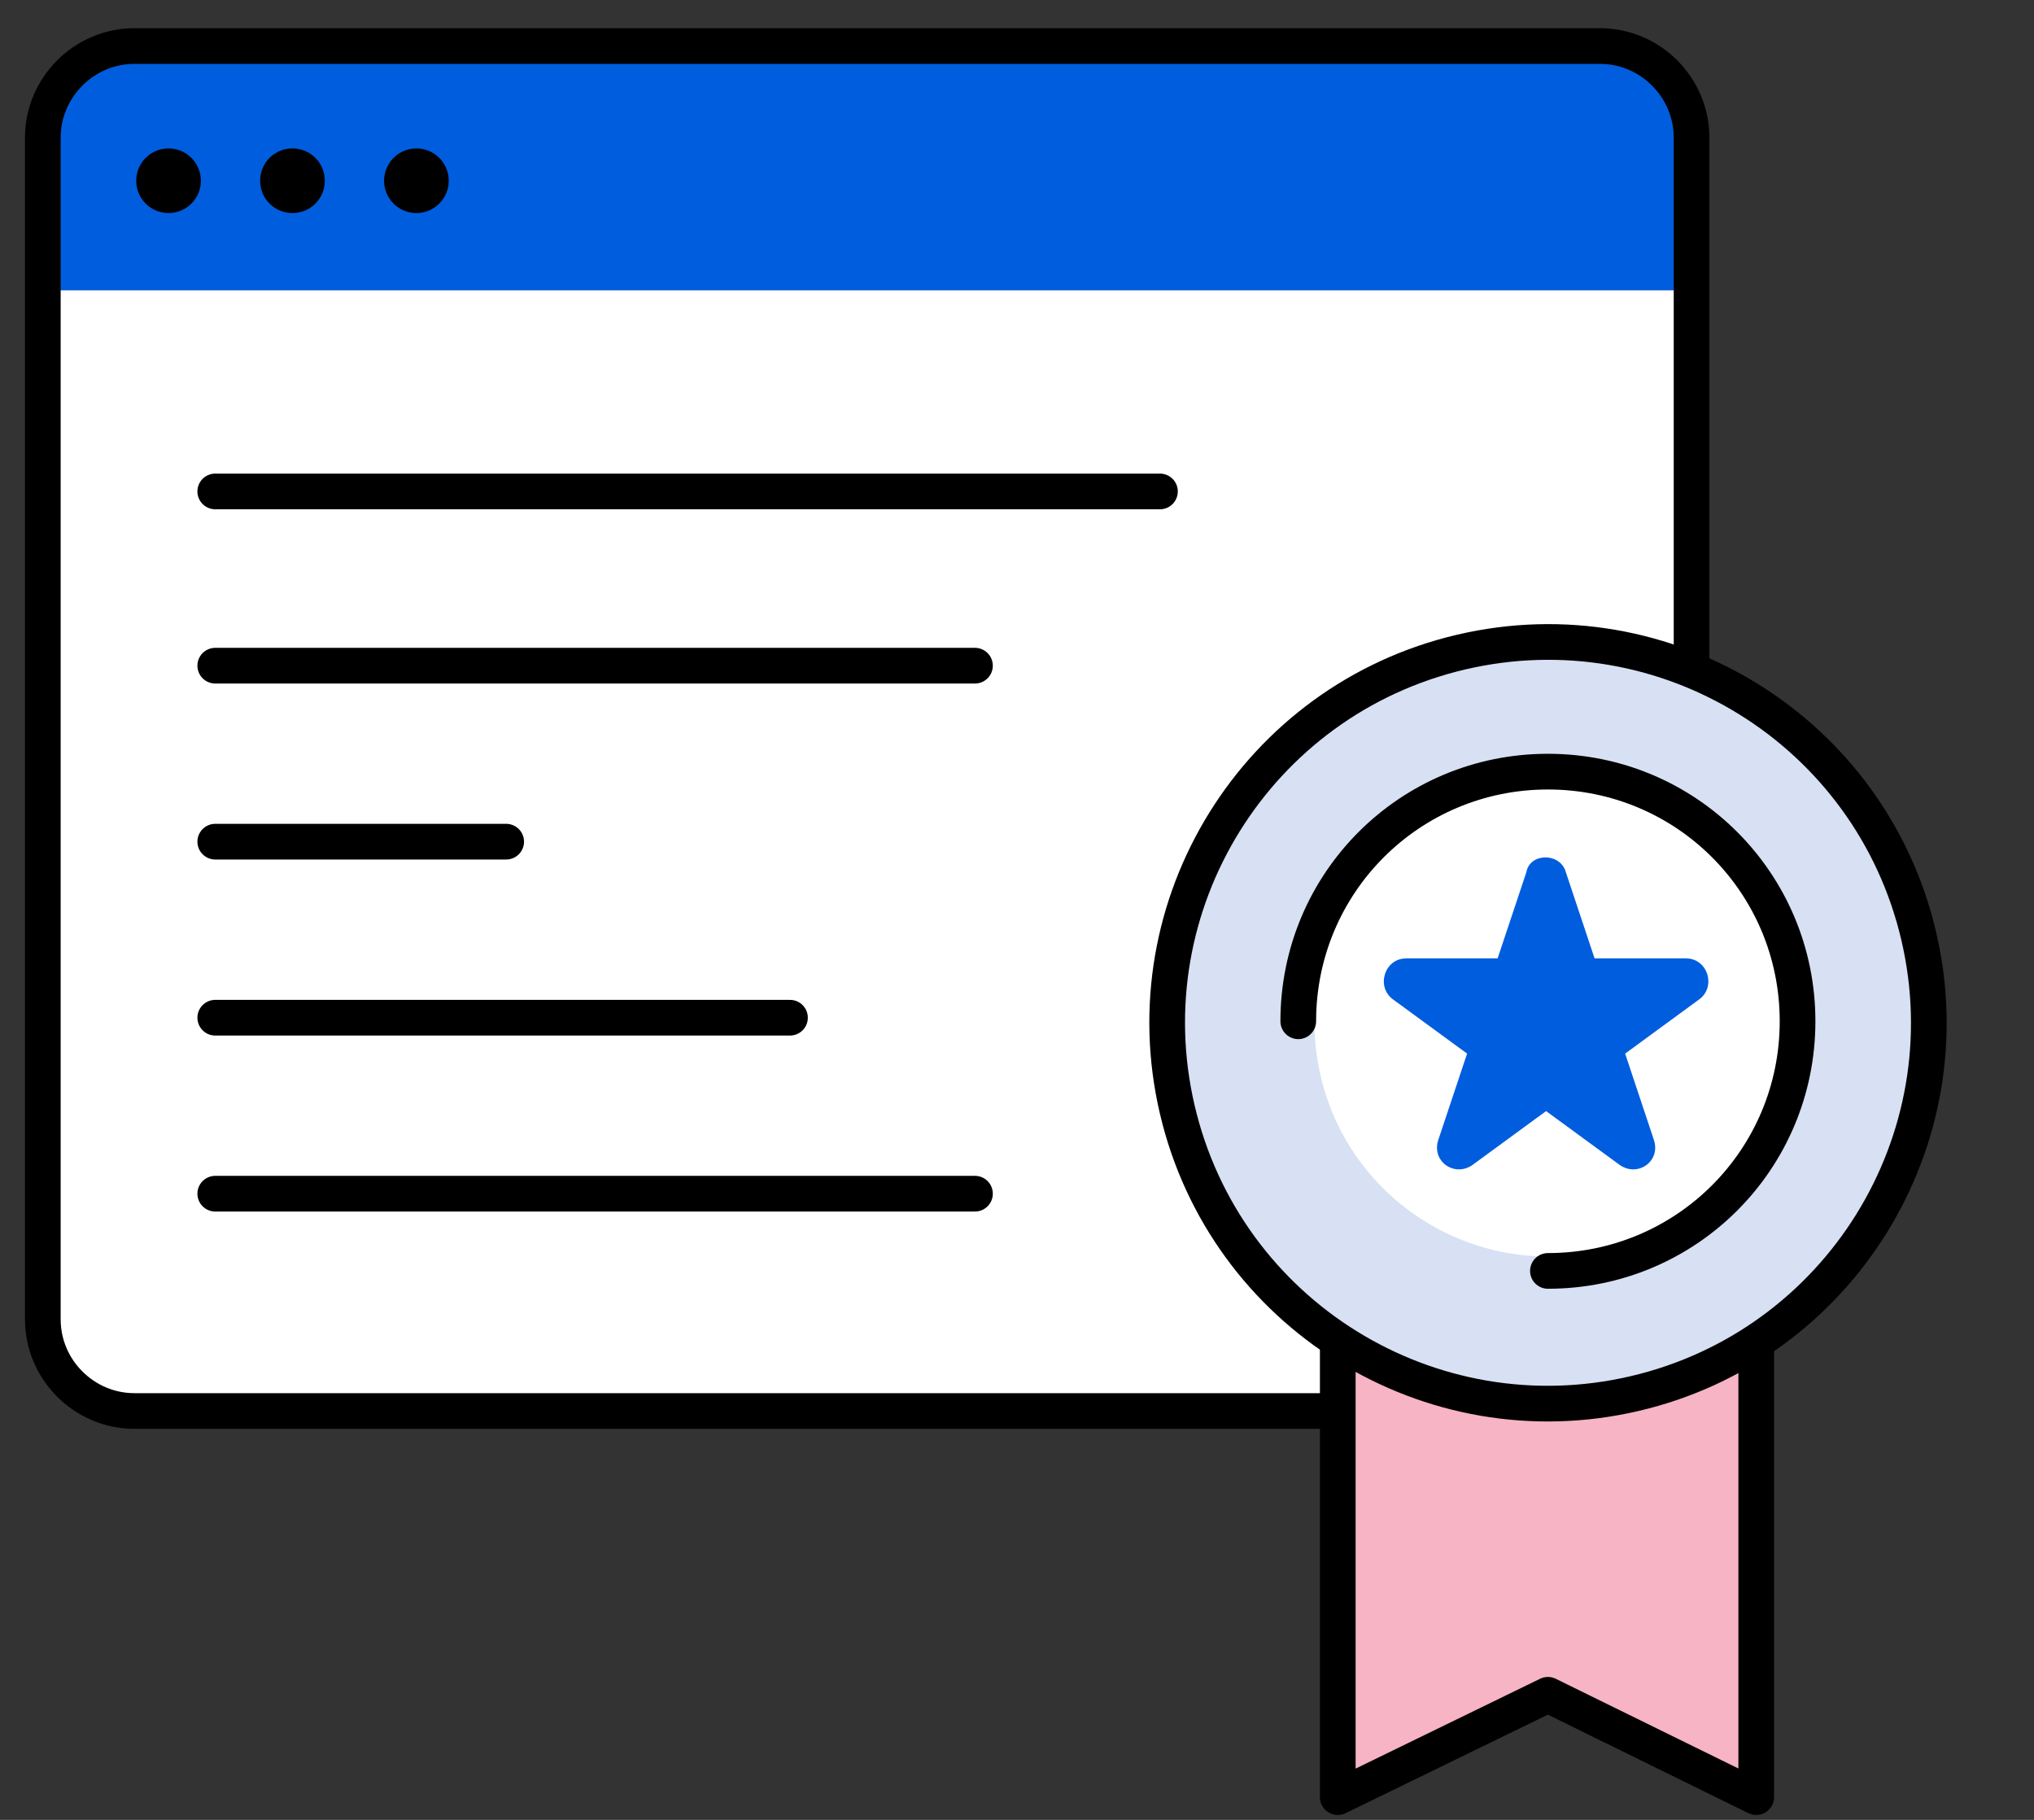 <svg width="57" height="51" viewBox="0 0 57 51" fill="none" xmlns="http://www.w3.org/2000/svg">
<rect x="0" y="0" width="57" height="51" fill="#333333" stroke="none"/>
<path d="M47.404 3.857C47.404 2.448 46.247 1.29 44.837 1.29H3.767C2.358 1.29 1.2 2.448 1.2 3.857V8.135H47.404V3.857Z" fill="#005DDE"/>
<path d="M1.25 8.135V36.975C1.25 38.385 2.408 39.542 3.817 39.542H44.888C46.297 39.542 47.455 38.385 47.455 36.975V8.135H1.25Z" fill="white"/>
<path d="M44.837 39.542H3.767C2.358 39.542 1.2 38.385 1.2 36.975V3.857C1.2 2.448 2.358 1.29 3.767 1.29H44.837C46.247 1.29 47.404 2.448 47.404 3.857V36.975C47.404 38.385 46.297 39.542 44.837 39.542Z" stroke="black" stroke-miterlimit="10" stroke-linecap="round" stroke-linejoin="round"/>
<path d="M4.723 5.971C5.224 5.971 5.629 5.565 5.629 5.065C5.629 4.565 5.224 4.159 4.723 4.159C4.223 4.159 3.817 4.565 3.817 5.065C3.817 5.565 4.223 5.971 4.723 5.971Z" fill="black"/>
<path d="M9.102 5.065C9.102 4.562 8.699 4.159 8.196 4.159C7.693 4.159 7.29 4.562 7.29 5.065C7.29 5.568 7.693 5.971 8.196 5.971C8.699 5.971 9.102 5.568 9.102 5.065Z" fill="black"/>
<path d="M11.669 5.971C12.169 5.971 12.575 5.565 12.575 5.065C12.575 4.565 12.169 4.159 11.669 4.159C11.169 4.159 10.763 4.565 10.763 5.065C10.763 5.565 11.169 5.971 11.669 5.971Z" fill="black"/>
<path d="M37.489 34.912V50.363L43.378 47.495L49.216 50.363V34.912H37.489Z" fill="#F7B4C4" stroke="black" stroke-miterlimit="10" stroke-linecap="round" stroke-linejoin="round"/>
<path d="M45.81 39.053C51.548 37.711 55.112 31.971 53.77 26.233C52.428 20.495 46.689 16.931 40.951 18.273C35.213 19.615 31.649 25.355 32.991 31.093C34.333 36.831 40.072 40.394 45.81 39.053Z" fill="#D7E1F3" stroke="black" stroke-miterlimit="10" stroke-linecap="round" stroke-linejoin="round"/>
<path d="M44.797 35.055C48.325 34.273 50.551 30.779 49.769 27.251C48.987 23.723 45.493 21.497 41.965 22.279C38.437 23.061 36.211 26.555 36.993 30.083C37.775 33.611 41.269 35.837 44.797 35.055Z" fill="white"/>
<path d="M6.032 13.772H32.506" stroke="black" stroke-miterlimit="10" stroke-linecap="round" stroke-linejoin="round"/>
<path d="M6.032 18.655H27.322" stroke="black" stroke-miterlimit="10" stroke-linecap="round" stroke-linejoin="round"/>
<path d="M6.032 23.587H14.185" stroke="black" stroke-miterlimit="10" stroke-linecap="round" stroke-linejoin="round"/>
<path d="M6.032 28.52H22.138" stroke="black" stroke-miterlimit="10" stroke-linecap="round" stroke-linejoin="round"/>
<path d="M6.032 33.452H27.322" stroke="black" stroke-miterlimit="10" stroke-linecap="round" stroke-linejoin="round"/>
<path d="M43.881 24.443L44.686 26.859H47.253C47.857 26.859 48.109 27.664 47.605 28.016L45.542 29.526L46.347 31.942C46.549 32.546 45.894 32.999 45.391 32.647L43.327 31.137L41.264 32.647C40.761 32.999 40.106 32.546 40.307 31.942L41.113 29.526L39.049 28.016C38.546 27.664 38.797 26.859 39.401 26.859H41.968L42.774 24.443C42.874 23.889 43.73 23.889 43.881 24.443Z" fill="#005DDE"/>
<path d="M43.378 35.616C47.253 35.616 50.374 32.496 50.374 28.62C50.374 24.745 47.253 21.624 43.378 21.624C39.502 21.624 36.382 24.745 36.382 28.62" stroke="black" stroke-miterlimit="10" stroke-linecap="round" stroke-linejoin="round"/>
</svg>
